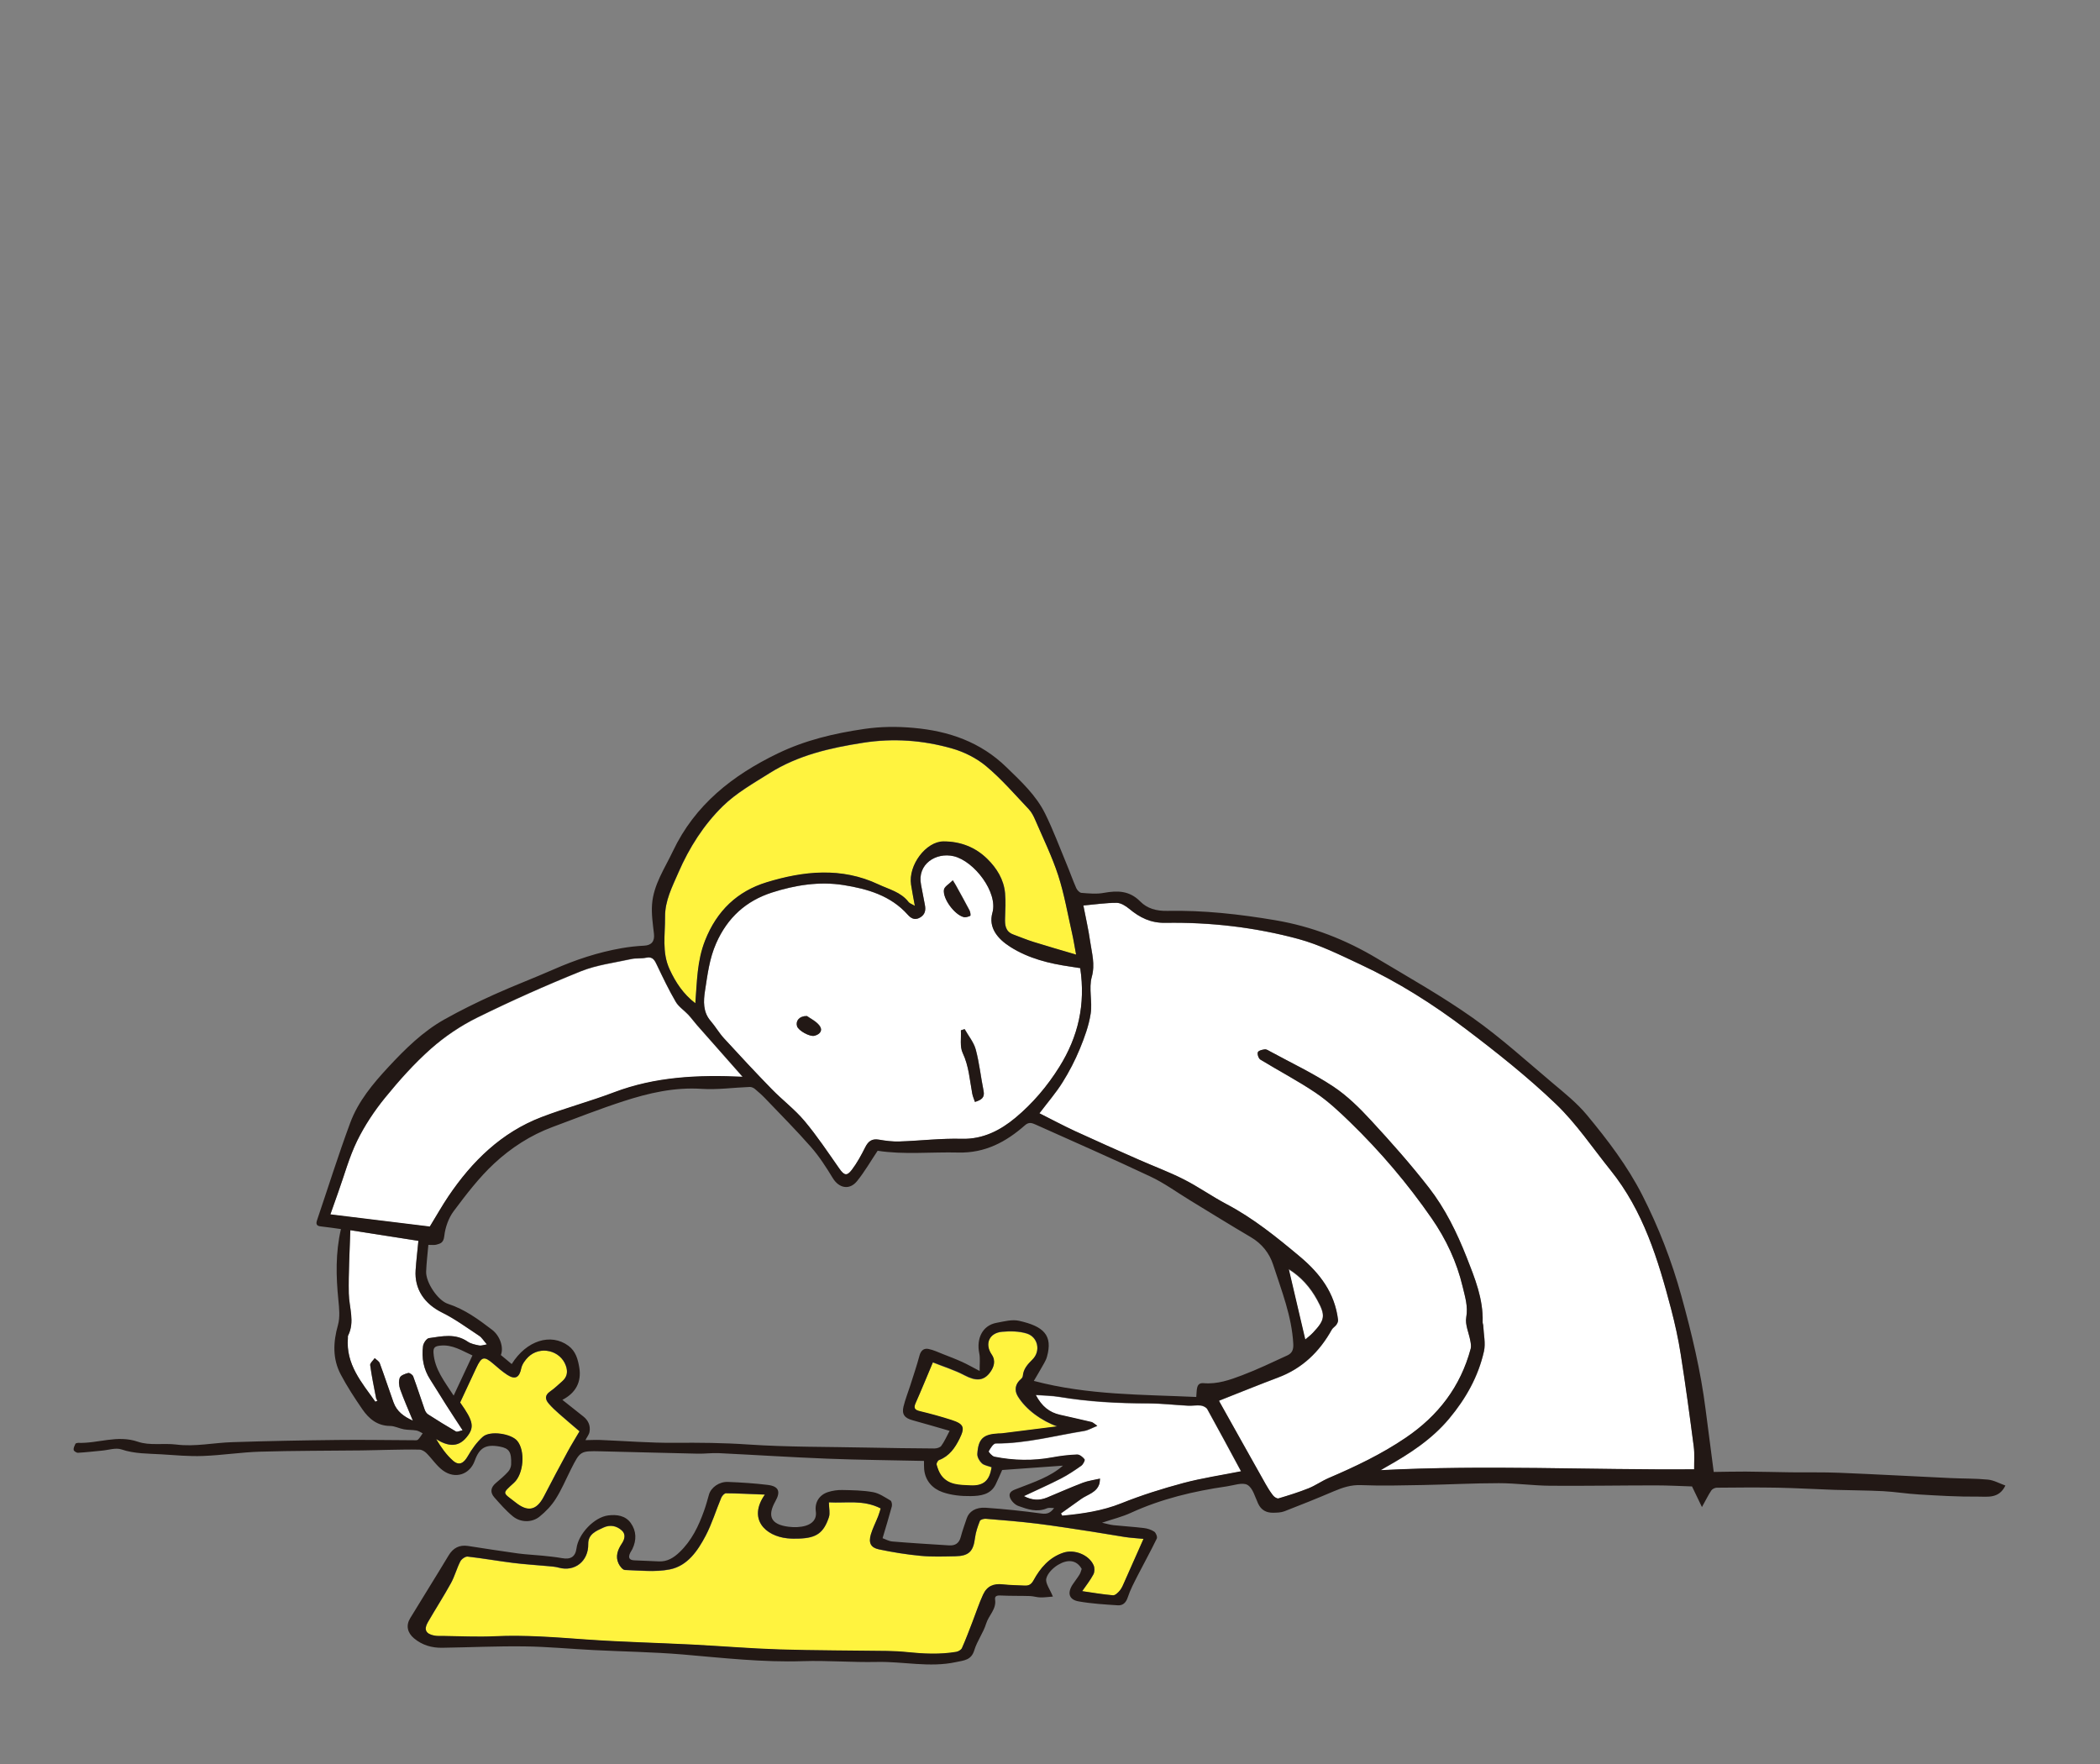 <?xml version="1.0" encoding="UTF-8"?><svg id="_レイヤー_2" xmlns="http://www.w3.org/2000/svg" viewBox="0 0 400 336"><rect x="0" y="0" width="400" height="336" fill="#808080" stroke="none"/><defs><style>.cls-1{fill:none;}.cls-2{fill:#fff33f;}.cls-3{fill:#fff;}.cls-4{fill:#221815;}</style></defs><g id="_レイヤー_1-2"><g><rect class="cls-1" width="400" height="336"/><g><path class="cls-3" d="M198,212.07c1.6-2.12,3.15-3.9,4.39-5.88,1.27-2.03,2.38-4.18,3.3-6.39,.89-2.16,1.72-4.42,2.07-6.72,.35-2.29-.4-4.81,.21-6.99,.67-2.41,.02-4.5-.3-6.7-.33-2.32-.86-4.61-1.3-6.9,2.17-.2,4.25-.51,6.33-.51,.8,0,1.72,.58,2.39,1.13,2.02,1.68,4.08,2.72,6.9,2.68,8.55-.14,17.04,.84,25.28,3.06,4.09,1.1,7.98,3.06,11.85,4.86,7.18,3.35,13.87,7.59,20.16,12.35,5.9,4.47,11.73,9.1,17.07,14.21,3.93,3.76,7.03,8.4,10.46,12.67,6.23,7.75,9.04,17.01,11.51,26.4,.75,2.83,1.38,5.71,1.83,8.61,.92,5.84,1.71,11.71,2.48,17.57,.19,1.45,.06,2.94,.08,4.36-19.83,.15-39.73-.87-59.72,.18,.33-.2,.66-.4,1-.59,4.47-2.51,8.75-5.28,12.07-9.26,3.15-3.77,5.53-7.99,6.61-12.8,.34-1.53-.06-3.22-.13-4.84-.01-.24-.13-.48-.12-.71,.14-4.4-1.47-8.37-3.04-12.34-1.86-4.71-4.09-9.28-7.19-13.27-3.44-4.43-7.18-8.64-10.99-12.77-2.2-2.39-4.57-4.74-7.26-6.52-3.8-2.51-7.95-4.46-11.96-6.65-.33-.18-.72-.45-1.05-.41-.48,.05-1.22,.24-1.33,.56-.13,.37,.14,1.18,.49,1.39,3.49,2.13,7.13,4.03,10.51,6.31,2.37,1.6,4.5,3.59,6.56,5.59,5.78,5.61,10.99,11.74,15.57,18.36,2.74,3.96,4.78,8.31,5.9,13.05,.45,1.91,1.04,3.69,.67,5.78-.25,1.4,.51,2.98,.78,4.48,.09,.49,.19,1.03,.07,1.49-1.95,7.24-6.18,12.77-12.38,16.97-4.62,3.13-9.58,5.5-14.67,7.67-1.32,.57-2.52,1.43-3.86,1.97-1.86,.75-3.78,1.34-5.7,1.91-.28,.08-.81-.26-1.03-.55-.54-.67-1-1.41-1.42-2.17-2.94-5.23-5.87-10.47-8.8-15.7-.07-.12-.08-.26-.06-.2,3.78-1.49,7.5-3.01,11.26-4.42,4.59-1.73,7.85-4.89,10.2-9.11,.2-.36,.64-.59,.88-.94,.18-.26,.35-.63,.31-.92-.63-5.12-3.42-8.82-7.32-12.09-4.41-3.69-8.83-7.27-13.94-9.96-2.75-1.45-5.31-3.28-8.09-4.68-2.77-1.41-5.7-2.49-8.55-3.74-4.08-1.81-8.17-3.61-12.23-5.48-2.28-1.06-4.5-2.25-6.75-3.38"/><path class="cls-3" d="M205.77,184.45c1.02,6.88-.37,13-3.98,18.78-2.31,3.69-5.09,6.96-8.35,9.68-2.83,2.36-6.16,4.14-10.24,4.02-3.96-.11-7.94,.38-11.91,.51-1.28,.04-2.59-.13-3.87-.35-1.32-.23-2.03,.3-2.6,1.44-.75,1.49-1.55,2.99-2.56,4.31-.95,1.25-1.47,1.05-2.38-.24-2.15-3.06-4.22-6.19-6.62-9.05-1.87-2.23-4.25-4.02-6.29-6.12-3.08-3.16-6.08-6.39-9.06-9.64-.93-1.02-1.63-2.25-2.54-3.3-1.49-1.72-1.38-3.81-1.08-5.74,.48-3.06,.82-6.11,2.13-9.07,2.16-4.9,5.71-8.08,10.62-9.66,4.41-1.42,9.05-2.16,13.67-1.42,4.53,.73,8.95,2,12.2,5.64,.62,.69,1.32,1.1,2.29,.57,1.02-.56,1.18-1.42,.97-2.46-.26-1.27-.48-2.55-.73-3.83-.78-3.9,2.85-6.22,6.23-5.42,3.9,.92,8.47,6.9,7.37,10.77-.81,2.83,.99,4.98,3.43,6.52,3.51,2.21,7.4,3.16,11.43,3.74,.62,.09,1.23,.19,1.87,.29m-22.03,11.59c-.23,.07-.47,.14-.7,.22,.08,1.45-.24,3.08,.34,4.3,1.18,2.51,1.33,5.17,1.83,7.78,.1,.52,.33,1.02,.51,1.56,1.23-.38,1.9-.82,1.64-2.11-.54-2.62-.8-5.3-1.49-7.87-.37-1.38-1.39-2.59-2.11-3.88m-2.26-28.35c-.7,.71-1.61,1.19-1.69,1.79-.25,1.72,2.03,4.75,3.73,5.2,.39,.1,.91-.05,1.29-.23,.1-.05,.02-.71-.13-1.01-.83-1.59-1.71-3.16-2.58-4.74-.14-.25-.29-.49-.61-1.01m-27.79,25.85c-1.46-.03-2.19,.92-1.89,1.93,.25,.85,2.44,2.05,3.31,1.83,1.15-.29,1.64-1.08,.94-1.97-.66-.83-1.73-1.33-2.36-1.79"/><path class="cls-3" d="M141.49,205.14c-8.55-.39-16.69-.02-24.55,2.97-4.54,1.72-9.25,2.97-13.78,4.71-7.66,2.93-13.25,8.41-17.76,15.1-1.2,1.78-2.26,3.67-3.54,5.76-6.03-.74-12.37-1.52-18.94-2.32,.54-1.53,1.03-2.92,1.52-4.3,1.17-3.25,2.07-6.63,3.58-9.72,1.42-2.91,3.27-5.69,5.32-8.21,2.69-3.3,5.56-6.52,8.74-9.34,2.64-2.33,5.66-4.37,8.82-5.93,6.45-3.18,13.04-6.12,19.71-8.81,3.03-1.22,6.4-1.63,9.62-2.34,.91-.2,1.9-.05,2.82-.25,1.35-.29,1.67,.55,2.13,1.51,1.11,2.33,2.23,4.66,3.53,6.89,.56,.96,1.61,1.62,2.39,2.46,.58,.62,1.08,1.32,1.64,1.96,2.38,2.71,4.77,5.41,7.16,8.11,.46,.53,.93,1.05,1.56,1.77"/><path class="cls-3" d="M236.39,280.28c-3.71,.74-7.43,1.28-11.04,2.25-3.98,1.06-7.93,2.3-11.75,3.84-3.68,1.48-7.45,2.01-11.29,2.37-.08-.15-.16-.29-.24-.44,1.29-.92,2.58-1.84,3.87-2.76,1.25-.88,2.97-1.2,3.47-2.95,.05-.17,.04-.36,.1-.91-1.2,.28-2.27,.41-3.25,.78-2.29,.88-4.54,1.87-6.8,2.81-1.44,.59-2.84,.59-4.45-.26,2.48-1.17,4.79-2.19,7.04-3.34,1.36-.7,2.64-1.56,3.89-2.44,.35-.25,.75-1.05,.63-1.21-.33-.44-.94-.94-1.43-.92-1.58,.06-3.16,.25-4.71,.54-3.69,.68-7.37,.62-11.02-.12-.44-.09-1.16-.92-1.1-1.04,.33-.59,.88-1.5,1.35-1.5,5.73,.03,11.24-1.49,16.83-2.38,.75-.12,1.46-.55,2.51-.97-.6-.4-.82-.66-1.1-.72-2.01-.48-4.02-.92-6.03-1.38-1.99-.45-3.44-1.58-4.6-3.78,1.64,.12,3.04,.13,4.4,.35,5.65,.95,11.34,1.24,17.06,1.25,2.52,0,5.04,.31,7.56,.43,.81,.04,1.64-.12,2.44-.03,.44,.05,1.03,.34,1.23,.71,2.14,3.86,4.22,7.75,6.42,11.82"/><path class="cls-3" d="M71.51,267.03c-2.61-3.67-5.67-7.14-5.25-12.18,.01-.14-.03-.31,.03-.43,1.34-2.67,.2-5.35,.14-8.04-.08-3.91,.17-7.82,.29-12.05,4.67,.73,8.92,1.4,12.97,2.03-.19,1.99-.41,3.78-.53,5.57-.25,3.66,1.71,6.45,5.04,8.09,2.48,1.23,4.75,2.9,7.07,4.43,.5,.33,.83,.91,1.46,1.63-.67,.11-1.1,.29-1.47,.21-.75-.16-1.57-.31-2.18-.73-2.36-1.63-4.9-1.02-7.39-.67-.45,.06-1.05,.95-1.12,1.52-.29,2.25,.1,4.4,1.36,6.35,1.02,1.58,1.98,3.19,2.99,4.77,1,1.58,2.03,3.14,3.19,4.91-.55,.11-1.03,.37-1.28,.23-1.8-1.04-3.56-2.13-5.31-3.26-.29-.19-.53-.56-.64-.9-.74-2.11-1.42-4.24-2.19-6.33-.11-.31-.7-.71-.95-.65-.59,.15-1.42,.45-1.6,.9-.25,.63-.17,1.53,.07,2.2,.7,1.96,1.56,3.88,2.42,5.98-1.74-.78-3.07-1.76-3.69-3.49-.89-2.48-1.7-4.98-2.62-7.45-.14-.39-.63-.65-.96-.97-.3,.45-.91,.93-.86,1.33,.28,2.12,.73,4.22,1.13,6.32,.03,.16,.16,.31,.25,.46-.12,.06-.25,.12-.37,.18"/><path class="cls-2" d="M145.71,284.69c-3.3,4.67,.07,7.91,4.26,8.34,.76,.08,1.54,.08,2.31,.05,3.22-.12,4.6-1.05,5.61-4.06,.26-.76,.02-1.69,0-2.84,3.28,.19,6.52-.55,9.87,1.16-.14,.44-.29,.99-.49,1.51-.45,1.16-1.04,2.28-1.39,3.46-.46,1.59-.03,2.5,1.55,2.83,2.62,.55,5.28,.98,7.94,1.23,2.19,.21,4.41,.12,6.61,.08,2.6-.05,3.44-.95,3.74-3.49,.13-1.11,.52-2.2,.93-3.24,.1-.25,.74-.44,1.12-.41,3.21,.27,6.43,.52,9.62,.91,3.5,.43,6.99,.99,10.48,1.52,2.13,.32,4.25,.72,6.38,1.04,1.04,.16,2.09,.21,3.57,.36-1.25,2.81-2.43,5.49-3.62,8.16-.25,.57-.49,1.18-.87,1.65-.34,.41-.9,.97-1.32,.94-1.98-.17-3.94-.51-5.87-.79,.74-1.07,1.54-2.08,2.13-3.19,.25-.47,.26-1.26,.04-1.75-.88-1.99-3.67-3.09-5.77-2.38-2.68,.9-4.38,2.9-5.67,5.27-.42,.77-.89,1.04-1.68,1-1.39-.07-2.79-.08-4.17-.23-1.76-.2-3.01,.31-3.77,1.97-.78,1.69-1.35,3.48-2.03,5.22-.64,1.65-1.26,3.31-1.98,4.93-.15,.34-.69,.66-1.09,.73-3.1,.52-6.21,.38-9.32,.05-1.29-.13-2.59-.2-3.89-.22-6.83-.1-13.67-.08-20.5-.29-5.57-.17-11.13-.64-16.69-.93-6.73-.34-13.47-.49-20.19-.97-5.77-.42-11.51-.88-17.3-.61-3.31,.15-6.63-.03-9.95-.06-.53,0-1.07,.03-1.58-.07-1.61-.31-2.04-1.14-1.23-2.54,1.44-2.5,3.01-4.93,4.4-7.45,.72-1.31,1.1-2.81,1.79-4.15,.23-.44,.96-.96,1.4-.91,2.88,.32,5.75,.84,8.63,1.2,2.23,.28,4.47,.4,6.71,.62,.66,.06,1.34,.11,1.98,.28,3.09,.86,5.7-1.25,5.64-4.48-.04-1.89,1.5-2.51,2.92-3.16,1.29-.59,2.51-.31,3.48,.57,.78,.7,.57,1.64,0,2.5-.77,1.16-1.27,2.44-.62,3.8,.24,.5,.79,1.21,1.21,1.22,2.86,.09,5.8,.44,8.55-.11,3.36-.67,5.31-3.54,6.82-6.4,1.21-2.3,1.97-4.84,2.98-7.25,.15-.36,.59-.85,.89-.85,2.37,.02,4.74,.14,7.43,.25"/><path class="cls-2" d="M204.99,181.86c-2.95-.88-5.53-1.61-8.09-2.41-1.3-.41-2.57-.94-3.85-1.41-1.52-.56-1.64-1.79-1.59-3.16,.06-1.57,.15-3.16,0-4.72-.23-2.6-1.58-4.76-3.37-6.52-2.27-2.24-5.12-3.35-8.36-3.34-3.34,.01-6.74,4.52-6.18,8.23,.19,1.26,.45,2.51,.72,4.04-.57-.34-.98-.45-1.19-.72-1.47-1.92-3.73-2.41-5.76-3.37-7.05-3.32-14.26-2.55-21.29-.39-5.53,1.69-9.47,5.39-11.71,11.08-1.54,3.91-1.53,7.84-1.86,11.96-2.28-1.75-3.74-3.95-4.9-6.46-1.51-3.27-.84-6.65-.87-10-.03-3.1,1.36-5.73,2.55-8.46,2.05-4.73,4.81-9.06,8.44-12.62,2.57-2.52,5.83-4.36,8.92-6.3,5.44-3.42,11.53-4.81,17.84-5.79,5.76-.9,11.34-.48,16.83,1.07,2.35,.66,4.74,1.85,6.6,3.41,2.94,2.46,5.47,5.4,8.11,8.19,.55,.58,.93,1.36,1.25,2.1,1.5,3.48,3.18,6.91,4.35,10.5,1.16,3.59,1.8,7.34,2.64,11.03,.27,1.19,.46,2.4,.77,4.07"/><path class="cls-2" d="M110.38,272.64c-.78,1.33-1.56,2.58-2.27,3.88-1.53,2.83-3.05,5.67-4.52,8.53-1.53,2.97-3.32,2.79-5.34,1.2-2.55-2.01-2.76-1.61-.36-3.8,1.85-1.69,2.18-6.09,.62-7.97-1.14-1.38-5.17-2.02-6.56-.78-1.15,1.02-2.09,2.35-2.86,3.69-.78,1.36-1.67,1.87-2.83,.85-1.26-1.11-2.25-2.53-3.2-4.1,2.1,1.3,4.07,1.69,5.74-.29,1.64-1.94,1.36-3.12-1.17-6.69,1-2.15,2.04-4.36,3.06-6.56,1.04-2.23,1.5-2.33,3.31-.77,.84,.72,1.68,1.46,2.6,2.06,1.53,.99,2.31,.51,2.67-1.23,.16-.78,.74-1.58,1.33-2.16,2.27-2.21,6.12-1.28,7.16,1.63,.42,1.18,.26,2.17-.69,3-.76,.66-1.5,1.37-2.32,1.95-1.03,.71-.93,1.49-.24,2.29,.59,.69,1.27,1.31,1.95,1.92,1.26,1.11,2.54,2.19,3.92,3.37"/><path class="cls-2" d="M201.41,271.73c-3.52,.44-7.04,.89-10.56,1.33-.24,.03-.48,.02-.72,.03-2.88,.16-3.81,1-3.99,3.89-.04,.59,.4,1.35,.86,1.78,.45,.42,1.21,.51,1.85,.75-.38,2.53-1.51,3.6-4.05,3.47-1.99-.1-4.13-.03-5.52-1.89-.44-.59-.69-1.35-.9-2.06-.07-.24,.22-.79,.46-.88,1.97-.75,3.04-2.33,3.92-4.09,1.06-2.14,.81-2.78-1.55-3.54-1.96-.63-3.95-1.18-5.96-1.66-.97-.23-1.33-.54-.87-1.56,1.1-2.46,2.11-4.95,3.29-7.76,2.03,.81,4.14,1.46,6.05,2.47,2.06,1.08,3.63,1.16,4.9-.64,.6-.85,1.11-2.06,.26-3.3-1.41-2.05-.49-4.15,1.99-4.37,1.54-.13,3.21-.12,4.67,.33,2.17,.66,2.71,3.36,1.09,4.97-.93,.92-1.72,1.79-1.83,3.14-.02,.2-.19,.44-.36,.58-1.07,.9-1.3,2.1-.6,3.26,1.54,2.54,4.54,4.7,7.56,5.76"/><path class="cls-3" d="M248.59,255.2c-1.02-4.35-2.08-8.86-3.14-13.4,2.31,1.43,4.09,3.42,5.42,5.85,1.61,2.94,1.52,3.79-.81,6.26-.49,.52-1.08,.95-1.47,1.3"/><path class="cls-4" d="M326.44,280.37c1.85-.02,3.96-.08,6.06-.07,2.84,.02,5.68,.1,8.52,.14,3.13,.04,6.26-.04,9.38,.09,7.07,.29,14.13,.68,21.19,1.01,2.35,.11,4.72,.06,7.06,.29,1.13,.11,2.21,.73,3.33,1.13-1.23,2.56-3.43,2.09-5.23,2.11-3.75,.04-7.51-.19-11.25-.41-2.28-.13-4.54-.51-6.82-.63-3.09-.16-6.19-.15-9.28-.25-3.59-.12-7.19-.34-10.78-.41-3.87-.07-7.74-.04-11.62,0-.35,0-.84,.24-1.03,.52-.57,.85-1.02,1.78-1.79,3.17-.7-1.46-1.23-2.55-1.89-3.93-2.06-.06-4.49-.2-6.92-.2-6.7,0-13.4,.12-20.1,.07-3.27-.03-6.53-.49-9.79-.49-4.8,0-9.6,.26-14.4,.35-3.94,.07-7.89,.18-11.83,.02-1.94-.08-3.57,.48-5.26,1.2-3.09,1.32-6.2,2.57-9.33,3.78-.65,.25-1.42,.27-2.14,.28-1.3,.02-2.3-.49-2.88-1.75-.59-1.26-1.01-2.97-2.03-3.55-.95-.54-2.61,.09-3.94,.28-6.3,.91-12.45,2.37-18.27,5.04-1.65,.76-3.44,1.19-5.49,1.88,.88,.19,1.53,.4,2.19,.47,1.92,.2,3.84,.31,5.75,.54,.69,.08,1.43,.31,2,.69,.33,.22,.64,1.01,.49,1.32-1.15,2.38-2.44,4.69-3.64,7.04-.69,1.36-1.42,2.72-1.89,4.16-.35,1.06-.96,1.58-1.93,1.51-2.48-.16-4.97-.31-7.41-.74-1.86-.32-2.22-1.6-1.15-3.23,.42-.64,.91-1.24,1.31-1.9,.2-.32,.28-.71,.41-1.06-1.02-1.8-2.75-1.83-4.5-.78-.97,.58-2.02,1.62-2.25,2.63-.2,.88,.7,2.02,1.26,3.42-.84,.06-1.62,.18-2.39,.16-.66-.01-1.31-.24-1.96-.26-1.82-.06-3.64-.01-5.46-.1-.66-.03-1.31-.03-1.2,.75,.28,1.87-1.22,3.02-1.7,4.59-.54,1.76-1.73,3.32-2.26,5.08-.58,1.92-1.97,1.93-3.49,2.26-5.04,1.09-10.05-.14-15.07-.03-4.69,.1-9.4-.3-14.09-.15-7.67,.25-15.25-.62-22.87-1.27-5.65-.48-11.34-.55-17.01-.84-4.37-.22-8.74-.65-13.12-.7-5.23-.07-10.47,.18-15.7,.26-1.98,.03-3.8-.49-5.36-1.79-1.27-1.06-1.59-2.45-.74-3.84,2.42-3.99,4.91-7.94,7.31-11.94,.88-1.46,2.06-2.07,3.72-1.82,3.16,.48,6.31,.99,9.47,1.42,1.56,.21,3.14,.27,4.71,.43,1.24,.13,2.49,.25,3.72,.47,1.64,.3,2.54-.27,2.75-1.87,.35-2.72,3.33-5.93,6.05-6.27,1.6-.2,3.27,.01,4.3,1.47,1.08,1.53,1.1,3.24,.29,4.94-.12,.26-.31,.49-.43,.75-.42,.9-.16,1.37,.87,1.4,1.54,.05,3.07,.14,4.61,.2,1.61,.07,2.82-.69,3.95-1.77,2.29-2.19,3.61-4.94,4.65-7.86,.37-1.02,.65-2.08,.95-3.12,.39-1.32,1.91-2.45,3.59-2.39,2.54,.1,5.08,.26,7.6,.57,2.09,.26,2.49,1.26,1.47,3.08-1.63,2.88-.86,4.47,2.5,4.89,1.07,.13,2.25,.11,3.27-.2,1.21-.38,2.13-1.18,1.91-2.77-.23-1.71,.7-3.12,2.34-3.64,.85-.27,1.79-.41,2.68-.39,1.97,.04,3.96,.06,5.89,.41,1.16,.21,2.25,.97,3.31,1.59,.24,.14,.35,.78,.26,1.13-.53,1.97-1.13,3.91-1.76,6.05,.48,.16,1.17,.57,1.89,.63,3.59,.3,7.19,.51,10.79,.74,1.15,.07,1.9-.41,2.21-1.6,.31-1.2,.75-2.37,1.14-3.55,.42-1.28,1.68-2.15,3.63-2.02,3.54,.24,7.08,.62,10.6,1.1,1.08,.15,1.72-.11,2.41-1.04-.56,0-1.01-.11-1.35,.04-1.91,.83-3.72,.19-5.46-.44-.68-.24-1.43-1.02-1.62-1.7-.29-1.06,.72-1.33,1.57-1.66,3.03-1.18,6.15-2.2,8.55-4.32-3.8,.27-7.68,.55-11.58,.83-.38,.84-.78,1.81-1.24,2.75-.98,1.98-2.93,2.19-4.73,2.22-1.8,.03-3.71-.16-5.39-.75-1.89-.67-3.29-2.14-3.5-4.35-.05-.51-.02-1.03-.03-1.6-6.23-.14-12.37-.19-18.49-.43-6.87-.27-13.73-.72-20.59-1.05-1.34-.06-2.69,.13-4.03,.1-6.15-.13-12.3-.31-18.45-.45-3.92-.09-3.92-.07-5.7,3.45-.95,1.89-1.77,3.86-2.9,5.63-.8,1.27-1.9,2.42-3.08,3.37-1.45,1.17-3.63,1.13-5.09-.08-1.29-1.06-2.4-2.34-3.51-3.59-.85-.96-.7-1.91,.3-2.75,.81-.68,1.62-1.37,2.33-2.15,.32-.35,.55-.9,.57-1.37,.09-2.4-.38-3.08-2.16-3.41-2.66-.49-3.88,.2-4.78,2.71-.94,2.61-3.7,3.55-6.04,1.85-1.21-.88-2.07-2.23-3.15-3.31-.34-.34-.87-.66-1.33-.67-1.96-.05-3.93,.01-5.89,.04-1.72,.03-3.44,.09-5.16,.11-6.44,.07-12.89,.05-19.33,.24-3.64,.11-7.27,.69-10.91,.82-2.64,.1-5.29-.16-7.93-.32-2.53-.15-5.06-.09-7.55-.93-1.08-.37-2.46,.12-3.7,.23-1.52,.14-3.04,.32-4.56,.41-.29,.02-.8-.31-.84-.54-.06-.36,.16-.79,.33-1.16,.06-.12,.34-.19,.52-.19,3.79,.14,7.46-1.57,11.4-.21,2.23,.77,4.87,.23,7.29,.53,3.59,.45,7.08-.34,10.62-.45,6.68-.22,13.37-.35,20.05-.42,4.84-.06,9.68,.03,14.52,.05,.29,0,.67,.05,.84-.1,.36-.34,.62-.8,.91-1.22-.4-.19-.79-.47-1.21-.54-.78-.13-1.59-.08-2.37-.22-.88-.16-1.73-.63-2.6-.64-2.45-.01-4.06-1.36-5.32-3.19-1.47-2.14-2.9-4.33-4.11-6.62-1.58-3-1.45-6.14-.53-9.4,.42-1.49,.24-3.21,.08-4.8-.45-4.48-.56-8.93,.49-13.49-1.33-.18-2.58-.38-3.84-.51-.83-.08-.95-.48-.71-1.18,2.1-6.19,4.05-12.43,6.32-18.55,1.52-4.11,4.34-7.47,7.3-10.66,3.19-3.43,6.52-6.72,10.63-9.03,3.06-1.72,6.22-3.27,9.41-4.71,3.76-1.7,7.64-3.17,11.42-4.83,4.16-1.83,8.44-3.25,12.91-4.03,1.42-.25,2.86-.41,4.3-.48,1.43-.07,2.05-.84,1.88-2.29-.21-1.85-.5-3.74-.36-5.58,.27-3.75,2.42-6.85,3.97-10.13,4.19-8.83,11.36-14.46,19.98-18.62,5.24-2.53,10.73-3.82,16.44-4.66,3.19-.47,6.33-.49,9.48-.2,6.67,.6,12.69,2.67,17.64,7.49,2.78,2.7,5.62,5.32,7.35,8.81,1.53,3.09,2.73,6.34,4.06,9.53,.65,1.55,1.2,3.14,1.88,4.68,.17,.39,.63,.88,.98,.91,1.42,.11,2.89,.26,4.27,0,2.6-.47,4.89-.44,6.93,1.63,1.34,1.36,3.1,1.84,5.14,1.8,6.94-.14,13.8,.63,20.65,1.79,6.96,1.19,13.34,3.68,19.33,7.27,6.15,3.68,12.42,7.21,18.26,11.34,5.36,3.79,10.25,8.25,15.29,12.49,2.24,1.88,4.56,3.75,6.41,5.98,3.96,4.77,7.73,9.72,10.56,15.28,3.12,6.13,5.6,12.53,7.43,19.15,1.97,7.13,3.7,14.33,4.63,21.7,.49,3.84,1,7.68,1.54,11.84m-128.44-68.3c2.25,1.13,4.47,2.32,6.75,3.38,4.05,1.87,8.14,3.68,12.23,5.48,2.85,1.26,5.78,2.34,8.55,3.75,2.77,1.41,5.33,3.23,8.09,4.69,5.11,2.69,9.53,6.27,13.94,9.96,3.9,3.26,6.69,6.96,7.32,12.09,.04,.29-.13,.66-.31,.92-.24,.35-.68,.58-.88,.94-2.35,4.22-5.61,7.38-10.2,9.11-3.76,1.42-7.48,2.93-11.26,4.42-.02-.06,0,.09,.06,.2,2.93,5.24,5.85,10.47,8.8,15.7,.42,.75,.89,1.49,1.42,2.17,.23,.29,.76,.63,1.03,.55,1.92-.57,3.84-1.17,5.7-1.91,1.33-.53,2.53-1.4,3.86-1.97,5.09-2.18,10.06-4.54,14.67-7.67,6.2-4.2,10.44-9.73,12.38-16.97,.12-.46,.02-1-.07-1.49-.27-1.5-1.03-3.08-.78-4.48,.37-2.09-.22-3.87-.67-5.78-1.12-4.74-3.16-9.09-5.9-13.05-4.58-6.62-9.79-12.75-15.57-18.36-2.06-2-4.19-3.99-6.56-5.59-3.38-2.28-7.03-4.18-10.51-6.31-.35-.21-.62-1.02-.49-1.39,.11-.32,.85-.51,1.33-.56,.33-.04,.72,.23,1.05,.41,4.01,2.18,8.17,4.14,11.96,6.65,2.69,1.78,5.06,4.13,7.26,6.52,3.81,4.12,7.55,8.34,10.99,12.77,3.1,3.99,5.33,8.55,7.19,13.27,1.56,3.98,3.18,7.94,3.04,12.34,0,.24,.11,.47,.12,.71,.07,1.62,.47,3.32,.13,4.84-1.08,4.81-3.46,9.03-6.61,12.8-3.32,3.99-7.6,6.75-12.07,9.26-.34,.19-.67,.39-1,.59,19.99-1.04,39.89-.02,59.72-.17-.02-1.43,.11-2.92-.08-4.36-.76-5.87-1.56-11.73-2.48-17.57-.45-2.89-1.09-5.77-1.83-8.61-2.47-9.39-5.28-18.65-11.51-26.4-3.44-4.27-6.53-8.91-10.46-12.67-5.34-5.11-11.17-9.74-17.07-14.21-6.29-4.77-12.98-9-20.16-12.35-3.87-1.81-7.76-3.76-11.85-4.86-8.24-2.22-16.73-3.2-25.28-3.06-2.82,.05-4.88-1-6.9-2.68-.67-.55-1.58-1.13-2.39-1.13-2.08,0-4.15,.31-6.33,.51,.44,2.29,.97,4.58,1.3,6.9,.31,2.2,.97,4.3,.3,6.7-.61,2.18,.14,4.7-.21,6.99-.35,2.29-1.18,4.56-2.07,6.72-.91,2.21-2.03,4.37-3.3,6.39-1.24,1.98-2.79,3.77-4.39,5.88m-116.39,25.1c-.16,1.81-.36,3.43-.42,5.06-.07,2.08,2.24,5.52,4.16,6.14,3.18,1.03,5.81,2.96,8.4,4.94,1.54,1.18,2.25,3.42,1.67,4.81,.68,.56,1.37,1.14,2.07,1.72,2.8-4.5,7.46-5.95,10.8-3.48,1.41,1.04,1.81,2.6,2.07,4.14,.46,2.75-.69,4.86-3.22,6.16,1.46,1.16,2.74,2.16,4,3.17,.94,.75,1.38,1.75,1.17,2.92-.09,.52-.48,.99-.78,1.58,1.07-.01,1.97-.07,2.87-.03,4.71,.19,9.43,.58,14.14,.54,4.67-.04,9.3,0,13.97,.32,7.57,.51,15.18,.43,22.77,.59,4.23,.08,8.47,.15,12.71,.17,.46,0,1.1-.18,1.33-.51,.6-.83,1.02-1.8,1.58-2.85-2.48-.71-4.77-1.39-7.07-2.02-1.48-.4-2.07-1.12-1.72-2.58,.32-1.35,.85-2.65,1.27-3.97,.61-1.92,1.26-3.82,1.78-5.76,.26-.97,.83-1.44,1.7-1.27,.97,.19,1.88,.64,2.81,1,1.2,.47,2.41,.93,3.58,1.46,1.04,.47,2.03,1.04,3.37,1.74-.02-1.33,.13-2.4-.08-3.41-.55-2.67,.54-5.27,3.32-5.77,1.41-.26,2.93-.68,4.26-.38,4.7,1.05,6.47,2.75,5.32,6.86-.23,.81-.75,1.54-1.16,2.3-.36,.65-.75,1.28-1.34,2.29,10.37,2.74,20.67,2.58,30.94,3.06,.13-1.21-.1-2.75,1.36-2.63,2.67,.23,5.04-.62,7.39-1.51,2.92-1.11,5.74-2.46,8.58-3.77,.87-.4,1.21-1.03,1.15-2.18-.28-5.29-2.23-10.13-3.82-15.06-.71-2.21-2.14-4.04-4.25-5.28-3.9-2.29-7.74-4.68-11.6-7.03-2.5-1.52-4.89-3.28-7.53-4.52-7.21-3.41-14.53-6.6-21.8-9.87-.7-.31-1.33-.6-2.09,.08-3.63,3.2-7.63,5.34-12.72,5.21-5.2-.13-10.43,.44-15.36-.34-1.33,1.99-2.48,4-3.92,5.78-1.45,1.79-3.46,1.35-4.63-.58-1.25-2.05-2.56-4.1-4.13-5.89-2.78-3.17-5.76-6.17-8.68-9.22-.63-.66-1.32-1.28-2.02-1.86-.26-.22-.66-.39-.99-.38-3.06,.11-6.13,.56-9.16,.36-5.17-.34-10.06,.79-14.87,2.35-4.57,1.48-9.05,3.25-13.56,4.93-4.16,1.55-7.87,3.96-11.06,6.92-2.9,2.69-5.35,5.91-7.73,9.09-.99,1.32-1.62,3.13-1.8,4.78-.14,1.23-.7,1.4-1.5,1.61-.4,.11-.85,.03-1.52,.04m124.16-52.72c-.64-.1-1.26-.2-1.87-.29-4.03-.58-7.92-1.53-11.43-3.74-2.44-1.54-4.23-3.69-3.43-6.52,1.1-3.87-3.47-9.84-7.37-10.77-3.38-.8-7.01,1.52-6.23,5.42,.25,1.27,.47,2.55,.73,3.83,.21,1.04,.05,1.89-.97,2.46-.96,.53-1.67,.13-2.29-.57-3.25-3.65-7.67-4.92-12.2-5.64-4.62-.74-9.26,0-13.67,1.42-4.91,1.58-8.46,4.76-10.62,9.66-1.31,2.96-1.65,6.02-2.13,9.07-.3,1.93-.41,4.02,1.08,5.74,.91,1.05,1.6,2.28,2.54,3.3,2.98,3.25,5.98,6.48,9.06,9.64,2.04,2.1,4.42,3.89,6.29,6.12,2.4,2.86,4.47,5.99,6.62,9.05,.91,1.29,1.43,1.49,2.38,.24,1-1.32,1.81-2.82,2.56-4.31,.57-1.14,1.28-1.67,2.6-1.44,1.27,.22,2.58,.39,3.87,.35,3.97-.13,7.95-.62,11.91-.51,4.08,.11,7.41-1.66,10.24-4.02,3.25-2.71,6.04-5.98,8.35-9.68,3.61-5.78,5-11.9,3.98-18.78m-60.06,100.24c-2.69-.1-5.06-.23-7.43-.25-.3,0-.74,.49-.89,.85-1.01,2.41-1.77,4.95-2.98,7.25-1.51,2.87-3.46,5.74-6.82,6.4-2.75,.55-5.7,.2-8.55,.11-.43-.01-.97-.72-1.21-1.22-.65-1.36-.16-2.64,.62-3.8,.57-.86,.78-1.8,0-2.5-.97-.88-2.19-1.16-3.48-.57-1.42,.65-2.96,1.27-2.92,3.16,.06,3.23-2.55,5.34-5.64,4.48-.64-.18-1.32-.22-1.98-.28-2.24-.21-4.48-.34-6.71-.62-2.88-.36-5.74-.87-8.63-1.2-.44-.05-1.17,.46-1.4,.91-.69,1.34-1.07,2.84-1.79,4.15-1.39,2.53-2.96,4.95-4.4,7.45-.81,1.4-.38,2.23,1.23,2.54,.51,.1,1.06,.07,1.58,.07,3.32,.04,6.64,.22,9.95,.06,5.79-.27,11.54,.2,17.3,.61,6.72,.48,13.46,.63,20.19,.97,5.57,.28,11.12,.75,16.69,.93,6.83,.21,13.67,.19,20.5,.29,1.3,.02,2.6,.08,3.89,.22,3.11,.32,6.22,.47,9.32-.05,.4-.07,.94-.38,1.09-.73,.72-1.61,1.34-3.28,1.98-4.93,.68-1.74,1.25-3.53,2.03-5.22,.76-1.66,2.01-2.17,3.77-1.97,1.38,.15,2.78,.16,4.17,.23,.79,.04,1.26-.23,1.68-1,1.29-2.36,2.99-4.36,5.67-5.26,2.1-.71,4.89,.39,5.77,2.38,.22,.49,.21,1.28-.04,1.75-.59,1.11-1.39,2.12-2.13,3.19,1.92,.28,3.89,.62,5.87,.79,.42,.03,.98-.52,1.32-.94,.38-.47,.62-1.08,.87-1.65,1.2-2.67,2.38-5.35,3.62-8.16-1.48-.14-2.53-.2-3.57-.36-2.13-.32-4.25-.72-6.38-1.04-3.49-.53-6.98-1.09-10.48-1.52-3.2-.39-6.41-.65-9.62-.91-.37-.03-1.02,.16-1.12,.41-.41,1.05-.79,2.14-.93,3.24-.31,2.54-1.15,3.44-3.74,3.49-2.2,.04-4.42,.13-6.61-.08-2.66-.25-5.32-.68-7.94-1.23-1.58-.33-2.01-1.24-1.55-2.83,.35-1.19,.93-2.3,1.39-3.46,.21-.52,.35-1.07,.49-1.51-3.35-1.71-6.59-.97-9.87-1.16,.02,1.16,.25,2.08,0,2.84-1.01,3.01-2.39,3.94-5.61,4.06-.77,.03-1.55,.03-2.31-.05-4.19-.43-7.56-3.68-4.26-8.34m59.27-102.83c-.31-1.67-.5-2.88-.77-4.07-.84-3.69-1.48-7.45-2.64-11.03-1.17-3.59-2.85-7.02-4.35-10.5-.32-.75-.7-1.52-1.25-2.1-2.65-2.79-5.18-5.74-8.11-8.19-1.86-1.56-4.25-2.75-6.6-3.41-5.49-1.55-11.07-1.97-16.83-1.07-6.31,.98-12.4,2.37-17.84,5.79-3.08,1.94-6.35,3.78-8.92,6.3-3.63,3.56-6.39,7.9-8.44,12.62-1.18,2.73-2.57,5.36-2.55,8.46,.03,3.36-.64,6.73,.87,10,1.16,2.52,2.62,4.71,4.9,6.46,.33-4.13,.31-8.05,1.86-11.96,2.24-5.69,6.18-9.38,11.71-11.08,7.03-2.15,14.24-2.93,21.29,.39,2.03,.96,4.29,1.45,5.76,3.37,.21,.27,.62,.38,1.19,.72-.27-1.52-.53-2.78-.72-4.04-.56-3.71,2.85-8.22,6.18-8.23,3.23,0,6.08,1.1,8.35,3.34,1.79,1.76,3.14,3.92,3.37,6.52,.14,1.56,.05,3.14,0,4.72-.05,1.37,.06,2.6,1.59,3.16,1.29,.47,2.55,1.01,3.85,1.41,2.56,.8,5.13,1.54,8.09,2.41m-63.49,23.28c-.63-.72-1.1-1.25-1.56-1.77-2.39-2.7-4.78-5.4-7.16-8.11-.56-.64-1.06-1.34-1.64-1.96-.78-.84-1.83-1.5-2.39-2.46-1.3-2.22-2.42-4.56-3.53-6.89-.46-.96-.78-1.79-2.13-1.51-.92,.2-1.91,.05-2.82,.25-3.23,.71-6.59,1.12-9.62,2.34-6.67,2.69-13.26,5.63-19.71,8.81-3.16,1.56-6.19,3.6-8.82,5.93-3.18,2.81-6.05,6.03-8.74,9.34-2.05,2.52-3.89,5.3-5.32,8.21-1.51,3.09-2.42,6.47-3.58,9.72-.5,1.38-.98,2.76-1.52,4.3,6.57,.8,12.9,1.58,18.94,2.32,1.28-2.09,2.33-3.97,3.54-5.76,4.51-6.68,10.1-12.17,17.76-15.1,4.53-1.73,9.25-2.99,13.78-4.71,7.86-2.98,16-3.36,24.55-2.96m94.9,75.14c-2.2-4.07-4.28-7.96-6.42-11.82-.2-.36-.79-.65-1.23-.71-.8-.09-1.63,.07-2.44,.03-2.52-.13-5.04-.43-7.56-.44-5.72,0-11.41-.3-17.06-1.25-1.36-.23-2.76-.23-4.4-.35,1.16,2.2,2.62,3.33,4.6,3.78,2.01,.46,4.03,.9,6.03,1.38,.27,.07,.5,.32,1.1,.72-1.06,.42-1.76,.85-2.51,.97-5.59,.89-11.1,2.41-16.83,2.38-.47,0-1.03,.91-1.35,1.5-.07,.12,.65,.96,1.1,1.04,3.66,.73,7.33,.8,11.02,.12,1.55-.29,3.14-.48,4.71-.54,.48-.02,1.1,.48,1.43,.92,.13,.17-.28,.97-.63,1.21-1.25,.88-2.53,1.74-3.89,2.44-2.25,1.16-4.57,2.18-7.04,3.35,1.61,.85,3.01,.86,4.45,.26,2.27-.94,4.51-1.94,6.8-2.81,.98-.37,2.05-.5,3.25-.78-.06,.55-.05,.74-.1,.91-.5,1.75-2.23,2.07-3.47,2.95-1.29,.92-2.58,1.84-3.87,2.76,.08,.15,.16,.29,.24,.44,3.85-.36,7.62-.9,11.29-2.37,3.82-1.53,7.77-2.77,11.75-3.84,3.61-.96,7.33-1.51,11.04-2.25m-164.88-13.25c.12-.06,.25-.12,.37-.18-.08-.15-.21-.3-.25-.46-.4-2.1-.85-4.2-1.13-6.32-.05-.4,.56-.88,.86-1.33,.33,.32,.81,.58,.96,.97,.91,2.47,1.73,4.97,2.62,7.45,.62,1.73,1.95,2.71,3.69,3.49-.87-2.1-1.72-4.01-2.42-5.98-.24-.67-.32-1.57-.07-2.2,.18-.46,1.01-.75,1.6-.9,.26-.07,.84,.34,.95,.65,.77,2.09,1.45,4.23,2.19,6.33,.12,.34,.35,.71,.64,.9,1.75,1.12,3.51,2.22,5.31,3.26,.25,.14,.72-.12,1.27-.23-1.16-1.78-2.19-3.34-3.19-4.91-1.01-1.58-1.97-3.19-2.99-4.77-1.26-1.95-1.66-4.1-1.36-6.35,.07-.57,.67-1.46,1.12-1.52,2.49-.35,5.04-.96,7.39,.67,.61,.42,1.43,.57,2.18,.73,.38,.08,.81-.1,1.47-.21-.63-.72-.96-1.3-1.46-1.63-2.32-1.53-4.59-3.21-7.07-4.43-3.33-1.65-5.29-4.43-5.04-8.09,.12-1.79,.34-3.58,.53-5.57-4.05-.64-8.29-1.3-12.97-2.03-.12,4.23-.37,8.14-.29,12.05,.05,2.69,1.2,5.37-.14,8.04-.06,.12-.02,.29-.03,.43-.43,5.04,2.64,8.5,5.25,12.18m38.88,5.61c-1.37-1.18-2.66-2.26-3.92-3.37-.68-.6-1.36-1.23-1.95-1.92-.69-.8-.79-1.57,.24-2.29,.83-.57,1.56-1.28,2.32-1.95,.95-.83,1.12-1.81,.69-3-1.04-2.9-4.89-3.83-7.16-1.63-.59,.58-1.17,1.38-1.33,2.16-.36,1.74-1.14,2.22-2.67,1.23-.93-.6-1.76-1.34-2.6-2.06-1.8-1.55-2.27-1.46-3.31,.77-1.03,2.21-2.06,4.41-3.06,6.56,2.53,3.57,2.81,4.74,1.17,6.69-1.66,1.98-3.64,1.59-5.74,.29,.95,1.58,1.94,2.99,3.2,4.1,1.16,1.03,2.05,.51,2.83-.85,.77-1.34,1.71-2.67,2.86-3.69,1.39-1.23,5.42-.6,6.56,.78,1.56,1.88,1.23,6.28-.62,7.97-2.4,2.19-2.18,1.8,.36,3.8,2.02,1.59,3.81,1.77,5.34-1.2,1.47-2.86,2.99-5.7,4.52-8.52,.7-1.3,1.49-2.56,2.27-3.89m91.03-.91c-3.02-1.06-6.02-3.23-7.56-5.77-.7-1.16-.47-2.36,.6-3.26,.17-.14,.34-.37,.36-.58,.11-1.35,.9-2.22,1.83-3.14,1.63-1.6,1.08-4.3-1.09-4.97-1.46-.45-3.12-.46-4.67-.33-2.47,.21-3.4,2.31-1.99,4.36,.85,1.24,.34,2.45-.26,3.3-1.27,1.8-2.84,1.72-4.9,.64-1.91-1.01-4.02-1.66-6.05-2.47-1.19,2.81-2.2,5.3-3.29,7.76-.46,1.03-.1,1.33,.87,1.56,2,.48,4,1.03,5.96,1.66,2.35,.76,2.6,1.4,1.55,3.54-.87,1.77-1.95,3.34-3.92,4.09-.24,.09-.53,.64-.46,.88,.2,.72,.46,1.47,.9,2.06,1.38,1.86,3.53,1.79,5.52,1.89,2.54,.13,3.68-.94,4.05-3.47-.63-.24-1.39-.33-1.85-.75-.46-.42-.9-1.19-.86-1.78,.18-2.89,1.11-3.73,3.99-3.89,.24-.01,.48,0,.72-.03,3.52-.44,7.04-.89,10.56-1.33m-111.45-13.49c-2.01-.9-3.81-2.12-6.14-1.87-.98,.11-1.34,.33-1.28,1.36,.21,3.16,2.11,5.47,3.84,8.16,1.25-2.67,2.4-5.12,3.58-7.65m158.64-3.05c.39-.34,.98-.78,1.47-1.3,2.33-2.47,2.42-3.31,.81-6.26-1.33-2.43-3.11-4.42-5.42-5.85,1.06,4.54,2.12,9.05,3.14,13.4"/><path class="cls-4" d="M183.74,196.04c.72,1.29,1.74,2.5,2.11,3.88,.69,2.57,.96,5.25,1.49,7.87,.26,1.29-.41,1.73-1.64,2.11-.18-.54-.41-1.04-.51-1.56-.49-2.62-.64-5.27-1.83-7.78-.57-1.21-.25-2.85-.34-4.3,.23-.07,.47-.14,.7-.22"/><path class="cls-4" d="M181.48,167.69c.32,.52,.48,.76,.61,1.01,.87,1.58,1.75,3.15,2.58,4.74,.16,.3,.23,.96,.14,1.01-.39,.18-.9,.34-1.29,.23-1.7-.45-3.98-3.48-3.73-5.2,.09-.6,.99-1.08,1.69-1.79"/><path class="cls-4" d="M153.7,193.54c.63,.46,1.7,.96,2.36,1.79,.7,.89,.21,1.67-.94,1.97-.88,.22-3.06-.98-3.31-1.83-.3-1.01,.44-1.96,1.89-1.93"/></g></g></g></svg>